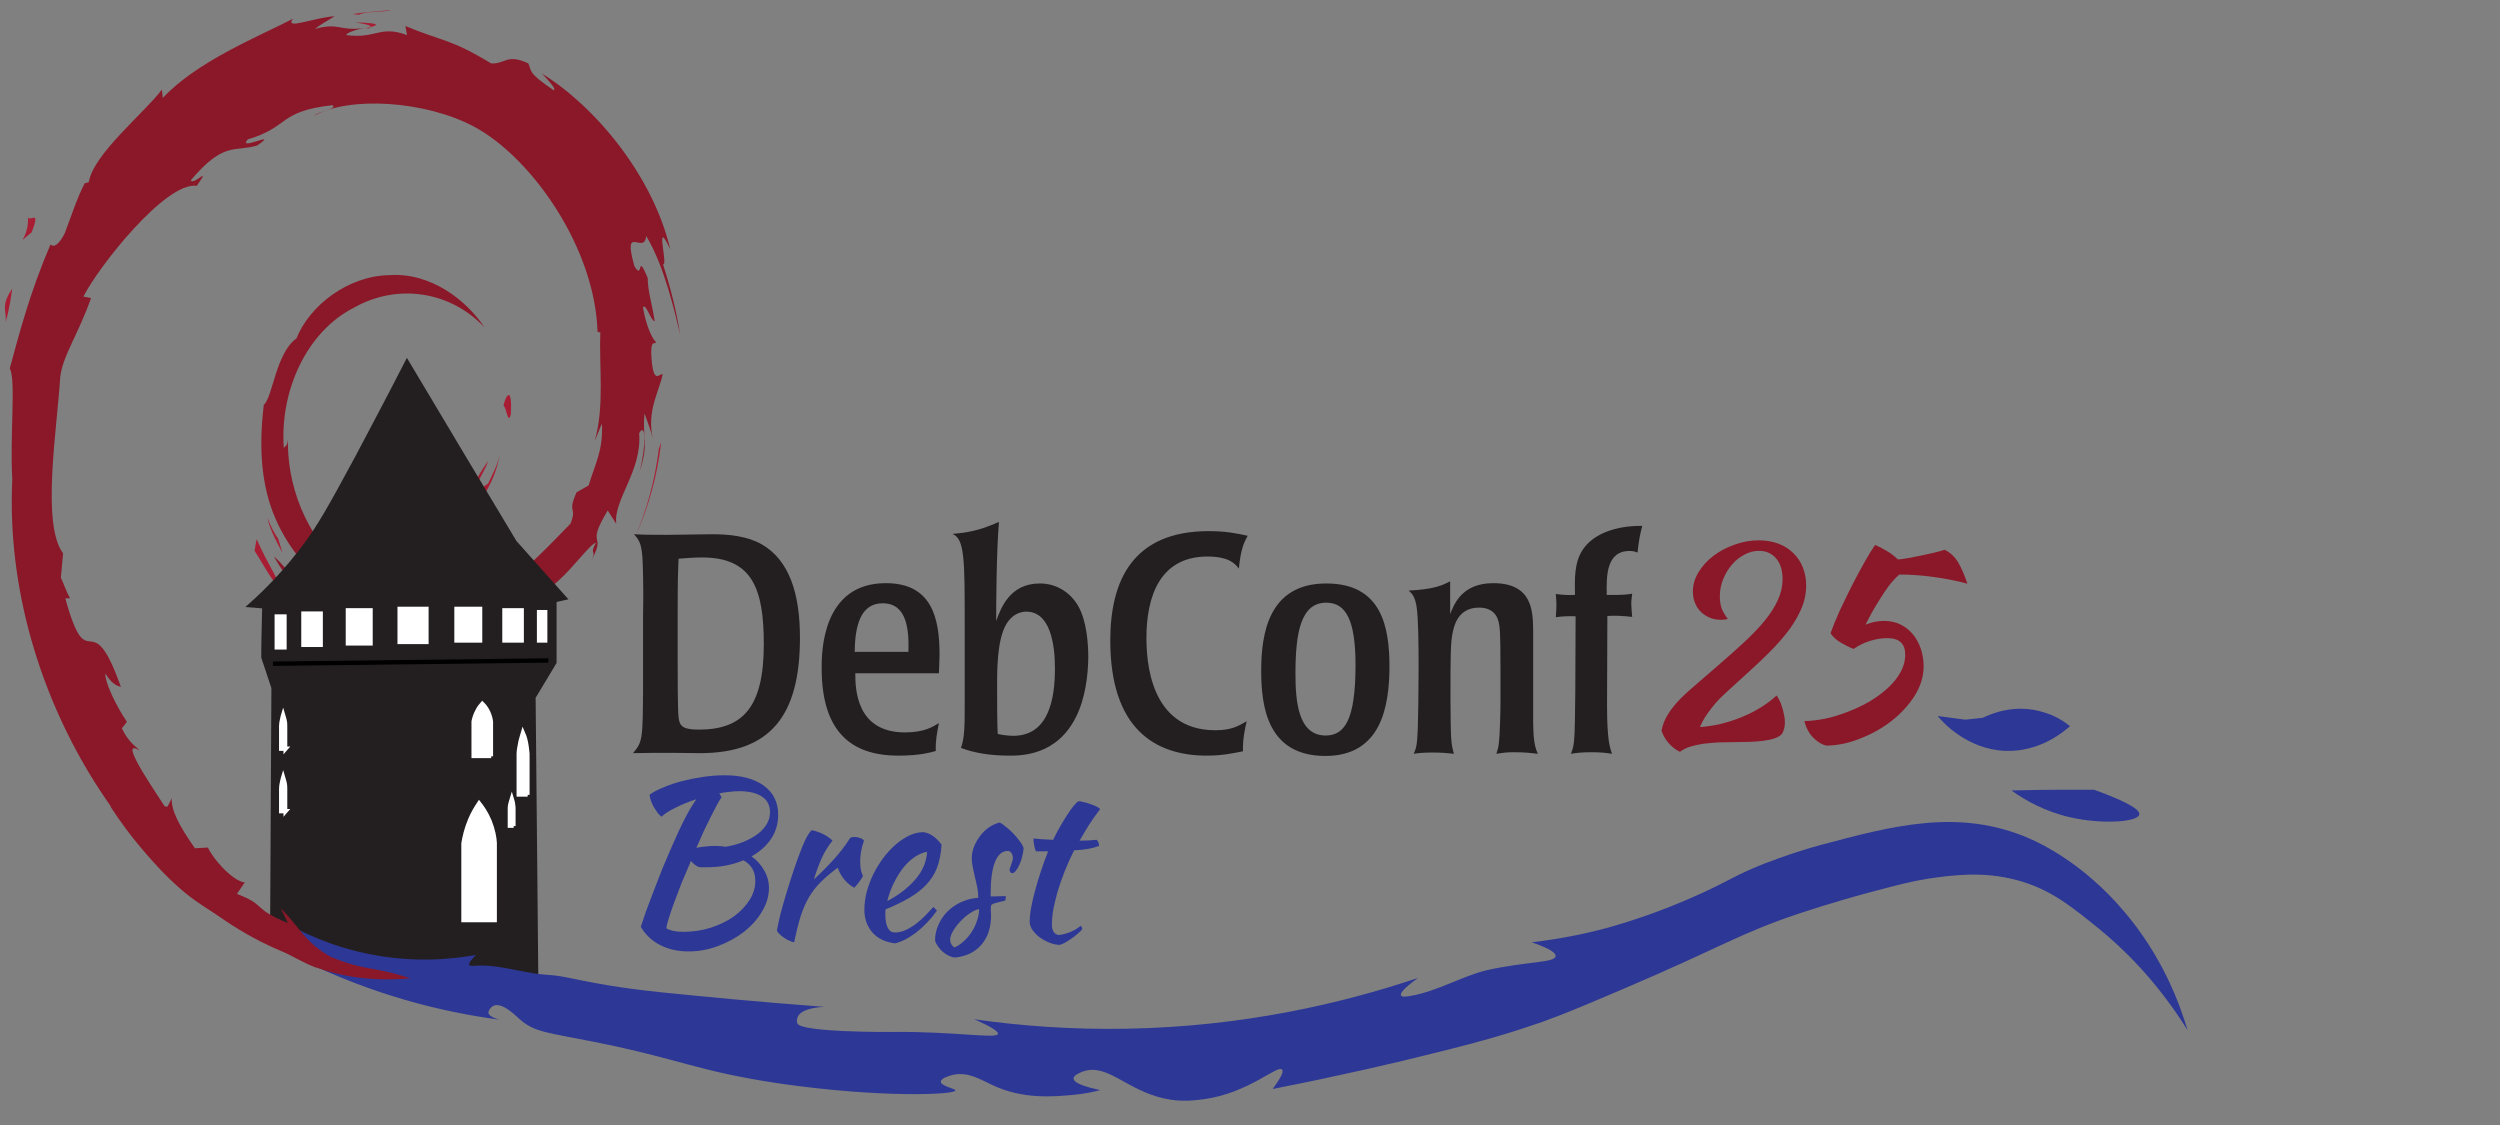 <?xml version="1.0" encoding="UTF-8" standalone="no"?>
<!-- Created with Inkscape (http://www.inkscape.org/) -->

<svg
   width="400"
   height="180"
   viewBox="0 0 105.834 47.625"
   version="1.1"
   id="svg1"
   xml:space="preserve"
   inkscape:version="1.4 (e7c3feb1, 2024-10-09)"
   sodipodi:docname="logo.7986b4c57d86.svg"
   xmlns:inkscape="http://www.inkscape.org/namespaces/inkscape"
   xmlns:sodipodi="http://sodipodi.sourceforge.net/DTD/sodipodi-0.dtd"
   xmlns="http://www.w3.org/2000/svg"
   xmlns:svg="http://www.w3.org/2000/svg"><rect x="0" y="0" width="105.834" height="47.625" fill="#808080" stroke="none"/><sodipodi:namedview
     id="namedview1"
     pagecolor="#ffffff"
     bordercolor="#000000"
     borderopacity="0.25"
     inkscape:showpageshadow="2"
     inkscape:pageopacity="0.0"
     inkscape:pagecheckerboard="0"
     inkscape:deskcolor="#d1d1d1"
     inkscape:document-units="mm"
     showguides="true"
     inkscape:zoom="5.9123032"
     inkscape:cx="99.369058"
     inkscape:cy="85.584244"
     inkscape:window-width="3440"
     inkscape:window-height="1387"
     inkscape:window-x="1728"
     inkscape:window-y="25"
     inkscape:window-maximized="1"
     inkscape:current-layer="layer1"
     showgrid="false"><sodipodi:guide
       position="48.029,-31.663"
       orientation="1,0"
       id="guide1"
       inkscape:locked="false" /><sodipodi:guide
       position="37.825,-25.65"
       orientation="0,-1"
       id="guide2"
       inkscape:locked="false" /><sodipodi:guide
       position="89.307,-1.044"
       orientation="1,0"
       id="guide7"
       inkscape:locked="false" /><sodipodi:guide
       position="137.675,-9.798"
       orientation="0,-1"
       id="guide8"
       inkscape:locked="false" /><sodipodi:guide
       position="137.767,-28.474"
       orientation="0,-1"
       id="guide9"
       inkscape:locked="false" /></sodipodi:namedview><defs
     id="defs1"><rect
       x="258.937"
       y="609.811"
       width="124.648"
       height="105.021"
       id="rect1" /><style
       id="style1">.cls-1{fill:none;}.cls-1,.cls-2{stroke:#000;}.cls-1,.cls-2,.cls-3{stroke-miterlimit:10;}.cls-2{fill:#231f20;}.cls-3{fill:#fff;stroke:#fff;}</style><rect
       x="258.937"
       y="609.811"
       width="124.648"
       height="105.021"
       id="rect1-1" /><rect
       x="258.937"
       y="609.811"
       width="124.648"
       height="105.021"
       id="rect1-4" /><rect
       x="258.937"
       y="609.811"
       width="124.648"
       height="105.021"
       id="rect1-4-8" /><style
       id="style1-6">.cls-1{fill:none;}.cls-1,.cls-2{stroke:#000;}.cls-1,.cls-2,.cls-3{stroke-miterlimit:10;}.cls-2{fill:#231f20;}.cls-3{fill:#fff;stroke:#fff;}</style><style
       id="style1-0">.cls-1{fill:#2d3795;}.cls-2{fill:#a81d33;}</style><style
       id="style1-9">.cls-1{fill:none;}.cls-1,.cls-2{stroke:#000;}.cls-1,.cls-2,.cls-3{stroke-miterlimit:10;}.cls-2{fill:#231f20;}.cls-3{fill:#fff;stroke:#fff;}.cls-4{fill:#2d3795;}.cls-5{fill:#a81d33;}</style><style
       id="style1-06">.cls-1{fill:none;stroke:#000;}.cls-1,.cls-2,.cls-3{stroke-miterlimit:10;}.cls-2{fill:#fff;stroke:#fff;}.cls-4{fill:#2d3795;}.cls-3{fill:#231f20;stroke:#231f20;}.cls-5{fill:#a81d33;}</style><rect
       x="258.937"
       y="609.811"
       width="124.648"
       height="105.021"
       id="rect1-8" /><rect
       x="258.937"
       y="609.811"
       width="124.648"
       height="105.021"
       id="rect1-4-9" /><rect
       x="258.937"
       y="609.811"
       width="124.648"
       height="105.021"
       id="rect1-4-8-3" /><rect
       x="258.937"
       y="609.811"
       width="124.648"
       height="105.021"
       id="rect1-1-4" /><style
       id="style1-1">.cls-1{fill:none;stroke:#000;}.cls-1,.cls-2,.cls-3{stroke-miterlimit:10;}.cls-2{fill:#fff;stroke:#fff;}.cls-4{fill:#2d3795;}.cls-3{fill:#231f20;stroke:#231f20;}.cls-5{fill:#a81d33;}</style><style
       id="style1-01">.cls-1{fill:none;stroke:#000;}.cls-1,.cls-2,.cls-3{stroke-miterlimit:10;}.cls-2{fill:#fff;stroke:#fff;}.cls-4{fill:#2d3795;}.cls-3{fill:#231f20;stroke:#231f20;}.cls-5{fill:#a81d33;}</style><style
       id="style1-3">.cls-1{fill:none;stroke:#000;}.cls-1,.cls-2,.cls-3{stroke-miterlimit:10;}.cls-2{fill:#fff;stroke:#fff;}.cls-4{fill:#2d3795;}.cls-3{fill:#231f20;stroke:#231f20;}.cls-5{fill:#a81d33;}</style><style
       id="style1-37">.cls-1{fill:none;stroke:#000;}.cls-1,.cls-2,.cls-3{stroke-miterlimit:10;}.cls-2{fill:#fff;stroke:#fff;}.cls-4{fill:#2d3795;}.cls-3{fill:#231f20;stroke:#231f20;}.cls-5{fill:#a81d33;}</style><style
       id="style1-07">.cls-1{fill:none;stroke:#000;}.cls-1,.cls-2,.cls-3{stroke-miterlimit:10;}.cls-2{fill:#fff;stroke:#fff;}.cls-4{fill:#2d3795;}.cls-3{fill:#231f20;stroke:#231f20;}.cls-5{fill:#a81d33;}</style><style
       id="style1-19">.cls-1{fill:none;stroke:#000;}.cls-1,.cls-2,.cls-3{stroke-miterlimit:10;}.cls-2{fill:#fff;stroke:#fff;}.cls-4{fill:#2d3795;}.cls-3{fill:#231f20;stroke:#231f20;}.cls-5{fill:#a81d33;}</style><style
       id="style1-94">
      .cls-1 {
        fill: #fff;
        stroke: #fff;
      }

      .cls-1, .cls-2, .cls-3 {
        stroke-miterlimit: 12;
        stroke-width: 1.2px;
      }

      .cls-4 {
        fill: #2d3795;
      }

      .cls-2 {
        fill: #231f20;
        stroke: #231f20;
      }

      .cls-5 {
        fill: #a81d33;
      }

      .cls-3 {
        fill: none;
        stroke: #000;
      }
    </style></defs><g
     inkscape:label="Layer 1"
     inkscape:groupmode="layer"
     id="layer1"
     transform="translate(-11.189,-36.895)"><rect
       style="display:none;fill:#eb6864;fill-opacity:1;stroke:#1e2668;stroke-width:0.265"
       id="rect2"
       width="266.753"
       height="185.853"
       x="1.093"
       y="0.729" /><g
       id="g1001"
       transform="matrix(0.383,0,0,0.438,7.111,21.16)"><path
         style="font-size:24px;font-family:'Kaushan Script';-inkscape-font-specification:'Kaushan Script';white-space:pre;fill:#2d3795"
         d="m 277.897,618.424 q 0,1.488 -0.816,2.664 -0.816,1.152 -2.232,1.92 0.912,0.624 1.44,1.536 0.552,0.888 0.552,1.968 0,1.296 -0.792,2.568 -0.768,1.248 -2.064,2.232 -1.296,0.96 -2.952,1.56 -1.656,0.6 -3.384,0.6 -1.872,0 -3.288,-0.72 -1.392,-0.696 -2.184,-1.992 0.24,-0.72 0.624,-1.776 0.408,-1.08 0.888,-2.256 0.48,-1.2 0.96,-2.376 0.504,-1.176 0.936,-2.112 0.912,-2.04 1.632,-3.384 0.72,-1.344 1.32,-2.136 -1.32,0.408 -2.4,0.936 -1.08,0.504 -1.584,0.984 -0.216,-0.144 -0.456,-0.432 -0.216,-0.288 -0.432,-0.624 -0.192,-0.36 -0.336,-0.72 -0.12,-0.36 -0.144,-0.648 0.624,-0.432 1.608,-0.816 1.008,-0.408 2.184,-0.696 1.176,-0.288 2.4,-0.456 1.248,-0.168 2.376,-0.168 2.88,0 4.512,1.152 1.632,1.152 1.632,3.192 z m -9.144,5.736 q -0.456,-0.216 -0.84,-0.648 -0.552,1.224 -1.056,2.4 -0.48,1.176 -0.864,2.184 -0.384,1.008 -0.624,1.752 -0.24,0.744 -0.264,1.08 0.336,0.192 0.792,0.288 0.48,0.096 1.176,0.096 1.632,0 3.12,-0.456 1.488,-0.456 2.616,-1.224 1.128,-0.792 1.8,-1.8 0.672,-1.008 0.672,-2.112 0,-1.584 -1.368,-2.28 -1.872,0.768 -4.224,0.768 -0.336,0 -0.528,0 -0.168,0 -0.408,-0.048 z m 4.656,-8.328 q -0.504,0 -1.08,0.072 -0.552,0.048 -1.176,0.168 0.096,0.096 0.144,0.216 0.072,0.096 0.12,0.216 -0.216,0.288 -0.528,0.84 -0.312,0.552 -0.696,1.296 -0.384,0.72 -0.816,1.608 -0.408,0.888 -0.84,1.824 0.408,-0.096 0.984,-0.144 0.6,-0.072 1.176,-0.072 0.312,0 0.6,0.024 0.312,0.024 0.6,0.072 1.152,-0.192 2.064,-0.552 0.936,-0.384 1.608,-0.864 0.672,-0.504 1.032,-1.104 0.36,-0.6 0.36,-1.272 0,-1.152 -0.912,-1.728 -0.912,-0.6 -2.64,-0.6 z m 4.344,15.336 q 0.12,-0.696 0.408,-1.824 0.312,-1.152 0.72,-2.424 0.408,-1.296 0.864,-2.592 0.456,-1.296 0.888,-2.328 0.312,-0.744 0.552,-1.152 0.24,-0.432 0.528,-0.72 0.336,0.048 0.696,0.168 0.36,0.12 0.696,0.288 0.336,0.168 0.6,0.36 0.264,0.168 0.408,0.336 -0.648,0.768 -1.152,1.752 -0.48,0.984 -0.984,2.52 1.296,-1.152 2.28,-2.208 1.008,-1.056 1.872,-2.352 0.144,-0.12 0.504,-0.12 0.336,0 0.648,0.12 0.312,0.096 0.432,0.288 -0.432,1.152 -0.432,2.28 0,1.056 0.312,1.584 -0.024,0.144 -0.336,0.552 -0.288,0.408 -0.648,0.768 -0.648,-0.336 -1.152,-0.912 -0.504,-0.6 -0.744,-1.296 -1.128,0.792 -1.92,1.56 -0.792,0.744 -1.368,1.68 -0.552,0.912 -0.96,2.112 -0.384,1.2 -0.744,2.856 -0.216,-0.024 -0.528,-0.168 -0.288,-0.12 -0.6,-0.312 -0.288,-0.192 -0.528,-0.408 -0.24,-0.216 -0.312,-0.408 z m 18.84,-9.456 q -0.096,1.488 -0.528,2.568 -0.432,1.056 -1.248,1.872 -0.792,0.792 -1.944,1.44 -1.152,0.648 -2.688,1.248 0,0.144 -0.024,0.312 0,0.144 0,0.312 0,0.312 0.048,0.648 0.048,0.336 0.168,0.624 0.12,0.288 0.336,0.48 0.216,0.168 0.552,0.168 0.648,0 1.272,-0.288 0.624,-0.288 1.176,-0.696 0.576,-0.432 1.056,-0.912 0.504,-0.504 0.888,-0.912 0.24,0.216 0.408,0.408 -1.08,1.44 -2.376,2.4 -1.272,0.936 -2.424,1.2 -1.656,-0.192 -2.592,-1.2 -0.912,-1.032 -0.912,-2.472 0,-0.984 0.264,-1.992 0.288,-1.032 0.768,-1.968 0.504,-0.96 1.152,-1.8 0.672,-0.84 1.416,-1.464 0.768,-0.624 1.56,-0.984 0.816,-0.36 1.608,-0.36 1.104,0.144 2.064,1.368 z m -1.656,0.792 q -0.648,0.096 -1.344,0.528 -0.696,0.432 -1.32,1.152 -0.6,0.72 -1.104,1.68 -0.504,0.96 -0.792,2.064 1.92,-0.96 3.192,-2.352 1.272,-1.416 1.368,-3.072 z m 11.04,-0.408 q -0.024,0.456 -0.168,0.96 -0.12,0.48 -0.312,0.888 -0.192,0.384 -0.408,0.648 -0.216,0.264 -0.408,0.264 -0.264,-0.024 -0.312,-0.36 0,-0.072 0.048,-0.216 0.072,-0.168 0.144,-0.36 0.072,-0.192 0.12,-0.384 0.072,-0.192 0.072,-0.336 0,-0.336 -0.168,-0.552 -0.144,-0.24 -0.408,-0.24 -0.96,0 -1.464,1.2 -0.504,1.2 -0.504,3.528 0,0.24 0.024,0.288 0.504,-0.024 0.888,-0.024 0.408,-0.024 0.792,-0.024 0.024,0.048 0.024,0.192 0,0.216 -0.096,0.312 -0.552,0.12 -0.888,0.216 -0.312,0.072 -0.48,0.144 -0.168,0.072 -0.216,0.168 -0.024,0.072 -0.024,0.216 0,0.192 0,0.384 0.024,0.192 0.024,0.48 0,2.016 -1.104,3.24 -1.08,1.224 -3.024,1.416 -0.336,-0.024 -0.696,-0.192 -0.36,-0.168 -0.696,-0.432 -0.312,-0.264 -0.552,-0.6 -0.24,-0.312 -0.336,-0.648 0,-0.912 0.384,-1.728 0.384,-0.84 1.032,-1.464 0.672,-0.648 1.56,-1.032 0.912,-0.408 1.968,-0.48 0,-0.6 -0.12,-1.176 -0.12,-0.576 -0.264,-1.104 -0.12,-0.552 -0.24,-1.056 -0.12,-0.528 -0.12,-1.032 0,-0.648 0.264,-1.272 0.264,-0.648 0.696,-1.176 0.432,-0.552 1.008,-0.936 0.576,-0.384 1.2,-0.528 0.264,0.072 0.696,0.432 0.456,0.336 0.888,0.768 0.432,0.432 0.768,0.888 0.336,0.432 0.408,0.72 z m -7.92,10.944 q 0.576,-0.24 1.08,-0.696 0.528,-0.456 0.912,-1.032 0.384,-0.576 0.6,-1.224 0.24,-0.648 0.24,-1.272 -0.48,0.072 -1.056,0.456 -0.576,0.36 -1.08,0.888 -0.504,0.504 -0.84,1.056 -0.336,0.552 -0.336,0.96 0,0.528 0.48,0.864 z m 9.36,-10.584 q -0.12,-0.144 -0.216,-0.6 -0.096,-0.48 -0.096,-0.816 0.624,0.048 1.2,0.096 0.576,0.024 1.056,0.048 0.36,-0.72 0.768,-1.416 0.432,-0.72 0.816,-1.296 0.408,-0.6 0.744,-1.008 0.36,-0.408 0.552,-0.528 0.24,0 0.6,0.096 0.384,0.072 0.768,0.216 0.384,0.12 0.696,0.264 0.312,0.144 0.432,0.288 -0.72,0.912 -1.248,1.704 -0.504,0.768 -1.104,1.776 0.48,0 0.96,-0.024 0.504,-0.024 1.008,-0.072 0.12,0.12 0.192,0.312 0.072,0.168 0.072,0.36 -1.176,0.432 -2.856,0.48 -0.6,1.152 -1.08,2.304 -0.456,1.128 -0.792,2.184 -0.312,1.056 -0.504,1.992 -0.168,0.936 -0.168,1.68 0,1.056 0.792,1.176 0.72,-0.096 1.368,-0.36 0.648,-0.264 1.152,-0.672 0.144,0.216 0.168,0.36 -0.144,0.216 -0.504,0.504 -0.336,0.288 -0.744,0.552 -0.408,0.288 -0.792,0.48 -0.384,0.192 -0.576,0.216 -0.6,-0.024 -1.2,-0.264 -0.6,-0.24 -1.104,-0.6 -0.48,-0.36 -0.792,-0.792 -0.312,-0.456 -0.312,-0.888 0,-0.576 0.144,-1.44 0.168,-0.888 0.456,-1.92 0.288,-1.032 0.672,-2.16 0.384,-1.128 0.84,-2.232 z"
         id="text1-2-0"
         transform="matrix(0.966,0,0,0.878,-171.788,-428.306)"
         aria-label="Brest" /><path
         style="font-weight:500;font-stretch:condensed;font-size:24px;font-family:'Poppl-Laudatio Condensed';-inkscape-font-specification:'Poppl-Laudatio Condensed,  Medium Condensed';white-space:pre;fill:#231f20"
         d="m 260.594,626.488 c -0.024,4.056 -0.024,4.272 -0.768,5.16 0.744,-0.024 1.992,-0.024 3,-0.024 0.768,0 1.488,0.024 2.112,0.024 5.376,0 7.632,-2.904 7.632,-8.952 0,-3.408 -0.816,-6 -2.904,-7.224 -1.104,-0.648 -2.52,-0.792 -3.792,-0.792 -0.576,0 -1.128,0.024 -1.704,0.024 -0.576,0 -1.152,0.024 -1.728,0.024 -0.768,0 -1.8,0 -2.544,-0.048 0.408,0.456 0.624,0.744 0.672,2.304 0.048,1.608 0.048,2.616 0.024,3.984 z m 2.64,-5.256 c 0,-3.168 0.024,-3.48 0.072,-4.656 0.552,-0.048 1.2,-0.096 1.8,-0.096 3.84,0 4.704,2.448 4.704,6.72 0,4.944 -1.632,6.624 -4.968,6.624 -1.2,0 -1.464,-0.264 -1.536,-0.936 -0.072,-0.48 -0.072,-3.336 -0.072,-4.344 z m 19.992,2.808 c 0,-2.808 -0.552,-5.568 -4.104,-5.568 -4.896,0 -4.896,5.424 -4.896,6.576 0,4.872 2.184,6.792 5.856,6.792 1.632,0 2.424,-0.24 2.856,-0.36 -0.024,-0.864 0.096,-1.416 0.24,-2.16 -0.504,0.312 -1.152,0.72 -2.592,0.72 -3.744,0 -3.792,-3.408 -3.792,-4.584 h 6.384 z m -6.48,-0.24 c 0.024,-1.992 0.432,-3.768 2.136,-3.768 1.872,0 2.016,2.064 1.968,3.768 z m 8.4,3.888 c 0,1.776 0,2.784 -0.288,3.552 0.984,0.384 2.208,0.6 3.672,0.6 0.936,0 3.648,0 5.112,-3 0.696,-1.392 0.936,-3.264 0.936,-4.68 0,-0.864 -0.096,-2.76 -0.792,-3.96 -0.672,-1.128 -1.752,-1.704 -2.904,-1.704 -2.304,0 -2.976,1.92 -3.336,2.904 0,-1.224 0.024,-5.496 0.216,-7.68 -1.56,0.72 -2.52,0.84 -3.552,0.936 0.936,0.384 0.936,1.968 0.936,7.128 z m 6.888,-2.616 c 0,2.232 -0.408,5.232 -3.192,5.232 -0.384,0 -0.864,-0.072 -1.176,-0.144 -0.048,-0.864 -0.048,-2.352 -0.048,-4.08 0,-2.064 0.216,-3.144 0.384,-3.672 0.504,-1.704 1.632,-1.728 1.848,-1.728 1.824,0 2.184,2.52 2.184,4.392 z m 4.224,-2.16 c 0,6.864 3.432,8.928 7.368,8.928 1.152,0 1.92,-0.168 2.76,-0.336 -0.024,-0.936 0.144,-1.752 0.288,-2.328 -0.672,0.384 -1.176,0.696 -2.4,0.696 -5.04,0 -5.256,-5.472 -5.256,-7.176 0,-3.072 0.96,-6.288 4.656,-6.288 1.728,0 2.16,0.624 2.4,0.936 0.144,-1.512 0.384,-2.016 0.672,-2.544 -0.864,-0.192 -1.656,-0.36 -2.976,-0.36 -5.832,0 -7.512,3.888 -7.512,8.472 z m 21.312,2.088 c 0,-3.12 -0.576,-6.504 -4.824,-6.504 -4.416,0 -4.968,3.912 -4.968,6.768 0,2.736 0.456,6.6 4.896,6.6 4.272,0 4.872,-3.84 4.896,-6.864 z m -2.592,-0.024 c -0.024,3.96 -0.768,5.304 -2.28,5.304 -2.136,0 -2.304,-2.736 -2.304,-4.824 0,-3.216 0.432,-5.472 2.352,-5.472 1.488,0 2.256,1.32 2.232,4.992 z m 13.56,-2.88 c -0.024,-1.44 -0.048,-3.624 -3.048,-3.624 -2.4,0 -3,1.656 -3.288,2.4 v -2.544 c -0.6,0.312 -1.224,0.624 -3.168,0.72 0.264,0.24 0.504,0.456 0.624,1.392 0.216,1.536 0.12,8.016 0.072,9.336 -0.048,1.344 -0.144,1.536 -0.312,1.92 0.48,-0.072 0.864,-0.096 1.44,-0.096 0.72,0 1.224,0.048 1.632,0.096 -0.24,-0.84 -0.24,-1.128 -0.264,-4.2 0,-3.552 0,-4.464 0.192,-5.304 0.168,-0.816 0.624,-1.824 1.992,-1.824 1.392,0 1.512,1.104 1.56,1.512 0.072,0.576 0.072,2.208 0.072,3.336 v 2.592 c 0,0.648 -0.048,2.496 -0.12,3.048 -0.048,0.408 -0.096,0.528 -0.192,0.84 0.456,-0.072 0.768,-0.12 1.344,-0.12 0.984,0 1.296,0.072 1.824,0.12 -0.336,-0.696 -0.336,-1.56 -0.36,-2.376 z m 5.664,-1.08 c 0.6,-0.048 1.32,0 1.896,0.072 -0.024,-0.24 -0.048,-0.48 -0.072,-1.008 0,-0.288 0.048,-0.552 0.072,-0.792 -0.6,0.12 -1.368,0.096 -1.944,0.096 -0.024,-1.464 -0.048,-3.408 1.752,-3.408 0.288,0 0.456,0.072 0.6,0.12 0.096,-0.912 0.168,-1.32 0.36,-2.064 -1.992,-0.024 -3.744,0.6 -4.56,1.872 -0.624,0.984 -0.6,2.184 -0.576,3.48 -0.456,0.024 -0.984,0 -1.464,-0.072 0.024,0.312 0.048,0.504 0.048,0.84 0,0.36 -0.024,0.624 -0.048,0.96 0.456,-0.072 1.008,-0.096 1.512,-0.072 l -0.024,5.928 c -0.024,1.752 -0.024,3.024 -0.096,3.744 -0.048,0.48 -0.12,0.672 -0.24,0.984 0.48,-0.072 0.84,-0.12 1.56,-0.12 0.72,0 1.104,0.048 1.584,0.12 -0.168,-0.456 -0.384,-1.056 -0.384,-3.768 z"
         id="text1-7-6"
         transform="matrix(1.448,0,0,1.247,-295.613,-678.947)"
         aria-label="DebConf" /><path
         style="font-size:24px;font-family:'Kaushan Script';-inkscape-font-specification:'Kaushan Script';white-space:pre;fill:#8a1829;fill-opacity:1"
         d="m 274.418,618.256 q 0,1.152 -0.528,2.232 -0.504,1.08 -1.416,2.16 -0.912,1.08 -2.184,2.232 -1.248,1.128 -2.712,2.4 -0.672,0.576 -1.152,1.032 -0.456,0.456 -0.792,0.888 -0.336,0.408 -0.6,0.816 -0.24,0.384 -0.456,0.84 1.92,-0.12 3.816,-0.864 1.92,-0.744 3.288,-1.944 0.096,0.12 0.24,0.384 0.144,0.24 0.24,0.576 0.12,0.312 0.192,0.696 0.096,0.36 0.096,0.72 0,0.6 -0.264,1.032 -0.24,0.264 -0.696,0.408 -0.432,0.144 -1.032,0.216 -0.6,0.072 -1.296,0.096 -0.696,0.024 -1.44,0.024 -0.72,0 -1.44,0.024 -0.72,0.048 -1.392,0.12 -0.648,0.096 -1.224,0.264 -0.552,0.168 -0.936,0.456 -0.576,-0.264 -1.056,-0.792 -0.456,-0.504 -0.648,-1.104 0.144,-0.696 0.504,-1.296 0.36,-0.6 0.96,-1.248 0.624,-0.648 1.536,-1.392 0.912,-0.768 2.16,-1.8 1.392,-1.152 2.52,-2.16 1.128,-1.008 1.896,-1.92 0.792,-0.936 1.2,-1.824 0.432,-0.912 0.432,-1.848 0,-1.176 -0.6,-1.848 -0.6,-0.672 -1.584,-0.672 -0.696,0 -1.344,0.336 -0.648,0.312 -1.152,0.888 -0.504,0.552 -0.816,1.296 -0.312,0.72 -0.312,1.536 0,0.6 0.168,1.08 0.192,0.456 0.576,0.936 -0.336,0.072 -0.624,0.072 -0.576,0 -1.056,-0.192 -0.48,-0.192 -0.84,-0.528 -0.336,-0.336 -0.528,-0.792 -0.192,-0.456 -0.192,-1.008 0,-0.912 0.528,-1.728 0.528,-0.84 1.392,-1.464 0.864,-0.624 1.944,-0.984 1.104,-0.384 2.232,-0.384 0.984,0 1.8,0.288 0.816,0.288 1.392,0.84 0.576,0.528 0.888,1.272 0.312,0.744 0.312,1.632 z m 2.256,4.248 q 0.312,-0.864 0.84,-1.992 0.552,-1.128 1.128,-2.232 0.6,-1.128 1.176,-2.112 0.576,-0.984 0.984,-1.536 0.48,0.192 1.056,0.528 0.576,0.312 1.056,0.768 0.336,-0.024 0.936,-0.12 0.624,-0.12 1.272,-0.24 0.648,-0.144 1.224,-0.264 0.6,-0.144 0.888,-0.24 0.816,0.384 1.272,1.152 0.456,0.768 0.84,1.872 -1.464,-0.384 -3.12,-0.6 -1.632,-0.216 -3.192,-0.216 -0.504,0.432 -0.984,1.032 -0.456,0.6 -0.864,1.248 -0.408,0.624 -0.744,1.2 -0.312,0.576 -0.528,0.984 0.84,-0.336 1.728,-0.336 0.816,0 1.488,0.312 0.672,0.312 1.152,0.864 0.48,0.552 0.744,1.296 0.264,0.72 0.264,1.584 0,1.32 -0.816,2.592 -0.816,1.248 -2.112,2.232 -1.296,0.984 -2.904,1.584 -1.584,0.624 -3.168,0.648 -0.576,-0.12 -1.176,-0.672 -0.6,-0.552 -0.864,-1.512 0.888,-0.024 1.92,-0.216 1.032,-0.216 2.064,-0.6 1.056,-0.384 2.016,-0.912 0.96,-0.552 1.704,-1.2 0.744,-0.648 1.176,-1.392 0.456,-0.768 0.456,-1.608 0,-1.464 -1.656,-1.464 -0.768,0 -1.584,0.24 -0.816,0.24 -1.536,0.72 -0.528,-0.192 -1.176,-0.552 -0.624,-0.36 -0.96,-0.84 z"
         id="text1-2-6-6"
         transform="matrix(1.194,0,0,1.085,-117.369,-578.284)"
         aria-label="25" /><g
         id="svg1-8"
         transform="matrix(0.351,0,0,0.351,-1.122,2.005)"><sodipodi:namedview
           id="namedview1-8"
           bordercolor="#000000"
           borderopacity="0.25"
           inkscape:current-layer="layer1"
           inkscape:cx="504.10087"
           inkscape:cy="368.43438"
           inkscape:deskcolor="#d1d1d1"
           inkscape:document-units="mm"
           inkscape:pagecheckerboard="0"
           inkscape:pageopacity="0.0"
           inkscape:showpageshadow="2"
           inkscape:window-height="1017"
           inkscape:window-maximized="1"
           inkscape:window-width="1920"
           inkscape:window-x="1912"
           inkscape:window-y="-8"
           inkscape:zoom="0.72604517"
           pagecolor="#ffffff"
           showguides="true"><sodipodi:guide
             id="guide1-2"
             inkscape:locked="false"
             orientation="1,0"
             position="59.218,91.78" /><sodipodi:guide
             id="guide2-4"
             inkscape:locked="false"
             orientation="0,-1"
             position="49.014,97.793" /><sodipodi:guide
             id="guide7-5"
             inkscape:locked="false"
             orientation="1,0"
             position="100.496,122.398" /><sodipodi:guide
             id="guide8-5"
             inkscape:locked="false"
             orientation="0,-1"
             position="148.864,113.645" /><sodipodi:guide
             id="guide9-1"
             inkscape:locked="false"
             orientation="0,-1"
             position="148.956,94.968" /></sodipodi:namedview><g
           id="layer1-7"
           inkscape:groupmode="layer"
           inkscape:label="Layer 1"><g
             id="g12"><path
               id="path1-8"
               class="cls-5"
               d="m 162.1,239.2 c -4.4,0 0.8,2.3 6.6,3.1 1.6,-1.2 3,-2.5 4.3,-3.7 -3.6,0.9 -7.2,0.9 -10.9,0.6" /><path
               id="path2-9"
               class="cls-5"
               d="m 185.7,233.3 c 2.6,-3.6 4.5,-7.5 5.2,-11.6 -0.6,2.9 -2.2,5.4 -3.7,8.1 -8.2,5.2 -0.8,-3.1 0,-6.2 -8.8,11.1 -1.2,6.6 -1.5,9.7" /><path
               id="path3-7"
               class="cls-5"
               d="m 194.4,210.7 c 0.5,-7.9 -1.6,-5.4 -2.3,-2.4 0.8,0.4 1.5,5.6 2.3,2.4" /><path
               id="path4-2"
               class="cls-5"
               d="m 145.5,102.8 c 2.3,0.4 5.1,0.7 4.7,1.3 2.6,-0.6 3.1,-1.1 -4.7,-1.3" /><path
               id="path5-2"
               class="cls-5"
               d="m 150.2,104.1 -1.7,0.3 h 1.5 c 0,-0.1 0.1,-0.3 0.1,-0.3" /><path
               id="path6-8"
               class="cls-5"
               d="m 223.1,213.7 c 0.3,7.1 -2.1,10.5 -4.2,16.6 l -3.8,1.9 c -3.1,6 0.3,3.8 -1.9,8.6 -4.8,4.3 -14.7,13.5 -17.8,14.3 -2.3,0 1.6,-2.7 2.1,-3.8 -6.5,4.5 -5.2,6.7 -15.1,9.4 l -0.3,-0.6 c -24.4,11.5 -58.4,-11.3 -57.9,-42.4 -0.3,2 -0.7,1.5 -1.3,2.3 -1.3,-16 7.4,-32.1 22,-38.6 14.3,-7.1 31,-4.2 41.2,5.4 -5.6,-7.4 -16.8,-15.2 -30,-14.4 -13,0.2 -25.1,8.4 -29.2,17.4 -6.6,4.2 -7.4,16.1 -10.3,18.3 -3.9,28.6 7.3,41 26.3,55.6 3,2 0.8,2.3 1.2,3.9 -6.3,-3 -12.1,-7.4 -16.8,-12.9 2.5,3.7 5.2,7.3 8.8,10.1 -3,-1 -6.4,-4.6 -9.5,-8 -0.4,-0.4 -1.5,-2 -3.4,-3.9 -1.3,-1.3 -2.5,-2.4 -3.4,-3 2.7,4.3 11.2,15.3 26.7,22.1 11.2,4.9 23.1,6.6 31.3,3.2 -7.6,0.3 -17.2,0.2 -25.8,-3 -3.6,-1.8 -8.5,-5.7 -7.6,-6.4 22.4,8.4 45.5,6.3 64.9,-9.2 4.9,-3.8 10.3,-10.4 11.9,-10.5 -2.3,3.5 0.4,1.7 -1.4,4.8 4.9,-7.9 -2.1,-3.2 5.1,-13.7 l 2.7,3.7 c -1,-6.6 8.2,-14.6 7.2,-25 2.1,-3.2 2.3,3.4 0.1,10.7 3.1,-8.1 0.8,-9.4 1.6,-16.1 0.9,2.3 2,4.6 2.6,7 -2,-7.8 2.1,-13.2 3.1,-17.8 -1,-0.4 -3.1,3.5 -3.6,-5.8 0,-4 1.1,-2.1 1.5,-3.1 -0.8,-0.5 -2.9,-3.5 -4.1,-9.5 0.9,-1.4 2.4,3.6 3.7,3.8 -0.8,-4.7 -2.2,-8.3 -2.2,-11.9 -3.6,-7.6 -1.3,1 -4.2,-3.3 -3.9,-12.1 3.2,-2.8 3.7,-8.3 5.9,8.5 9.2,21.7 10.7,27.1 -1.2,-6.6 -3.1,-13.1 -5.4,-19.3 1.8,0.8 -2.9,-13.7 2.3,-4.1 -5.5,-20.4 -23.7,-39.4 -40.4,-48.4 2,1.9 4.6,4.2 3.7,4.6 -8.3,-4.9 -6.9,-5.3 -8,-7.4 -6.8,-2.8 -7.2,0.2 -11.7,0 -12.8,-6.8 -15.2,-6 -27,-10.3 l 0.5,2.5 c -8.5,-2.8 -9.8,1.1 -19,0 -0.6,-0.4 2.9,-1.6 5.8,-2 -8.2,1.1 -7.8,-1.6 -15.8,0.3 2,-1.4 4.1,-2.3 6.2,-3.5 -6.7,0.4 -15.9,3.9 -13.1,0.7 -10.9,4.9 -30.2,11.7 -41,21.8 l -0.3,-2.3 c -5,6 -21.7,17.8 -23,25.5 l -1.3,0.3 c -2.6,4.4 -4.3,9.3 -6.3,13.8 -3.4,5.8 -5,2.2 -4.5,3.1 -6.6,13.5 -9.9,24.8 -12.8,34.1 2,3 0,18.3 0.8,30.5 -3.3,60.3 42.3,118.8 92.2,132.3 7.3,2.6 18.2,2.5 27.4,2.8 -10.9,-3.1 -12.3,-1.7 -22.9,-5.4 -7.7,-3.6 -9.4,-7.7 -14.8,-12.4 l 2.1,3.8 c -10.6,-3.8 -6.2,-4.7 -14.9,-7.4 l 2.3,-3 c -3.4,-0.3 -9.1,-5.8 -10.7,-8.9 h -3.8 c -4.5,-5.4 -7,-9.5 -6.8,-12.6 l -1.2,2.2 c -1.4,-2.4 -16.7,-21 -8.8,-16.7 -1.5,-1.4 -3.4,-2.2 -5.6,-6.1 l 1.6,-1.8 c -3.8,-4.9 -7,-11.2 -6.8,-13.3 2,2.8 3.4,3.3 4.9,3.7 -9.7,-24 -10.2,-1.3 -17.5,-24.4 h 1.5 c -1.2,-1.9 -1.9,-3.8 -2.9,-5.7 l 0.7,-6.7 c -6.9,-8 -1.9,-34.2 -0.9,-48.5 0.7,-5.8 5.8,-12 9.7,-21.8 l -2.4,-0.4 c 4.5,-7.9 25.8,-31.7 35.7,-30.5 4.8,-6 -0.9,0 -1.9,-1.5 10.5,-10.9 13.8,-7.7 20.9,-9.6 7.6,-4.5 -6.6,1.8 -2.9,-1.7 13.2,-3.4 9.4,-7.7 26.6,-9.4 1.8,1 -4.2,1.6 -5.7,2.9 11,-5.4 34.8,-4.2 50.3,3 18,8.4 38.1,33.2 38.9,56.5 l 0.9,0.2 c -0.5,9.3 1.4,20 -1.8,29.9 l 2.2,-4.7"
               style="fill:#8a1829;fill-opacity:1" /><path
               id="path7-2"
               class="cls-5"
               d="m 114.3,245.2 -0.6,3.1 c 2.9,3.9 5.2,8.2 8.9,11.2 -2.6,-5.2 -4.6,-7.3 -8.2,-14.3" /><path
               id="path8-8"
               class="cls-5"
               d="m 121.1,244.9 c -1.5,-1.7 -2.4,-3.7 -3.4,-5.7 1,3.6 2.9,6.6 4.8,9.7 l -1.4,-4" /><path
               id="path9-9"
               class="cls-5"
               d="m 241.6,218.7 -0.6,1.6 c -1.2,8.4 -3.7,16.7 -7.6,24.4 4.3,-8.1 7.1,-17 8.3,-26" /><path
               id="path10-0"
               class="cls-5"
               d="m 146.4,100.7 c 3,-1.1 7.3,-0.6 10.4,-1.3 -4.1,0.3 -8.2,0.6 -12.2,1.1 l 1.8,0.2" /><path
               id="path11-7"
               class="cls-5"
               d="m 42.3,156 c 0.7,6.3 -4.8,8.8 1.2,4.6 3.2,-7.2 -1.2,-2 -1.2,-4.6" /><path
               id="path12-8"
               class="cls-5"
               d="m 35.3,185.3 c 1.4,-4.2 1.6,-6.7 2.1,-9.2 -3.8,4.9 -1.7,5.9 -2.1,9.2" /><path
               id="path13-1"
               class="cls-2"
               d="m 116.7,263.6 c -1.4,-0.1 -2.9,-0.2 -4.3,-0.3 4.5,-3.5 10.9,-9 17.5,-16.8 4,-4.8 6.9,-9 16.3,-24.3 4.1,-6.8 9.4,-15.5 15.5,-25.9 11.3,16.6 22.6,33.1 34,49.7 5.2,5.1 10.4,10.2 15.6,15.3 -1,0.2 -2,0.4 -3.1,0.6 V 279 c -2.2,3.2 -4.4,6.4 -6.6,9.6 0.3,27.4 0.6,54.9 0.9,82.3 -1.9,-0.6 -4.3,-1.4 -7.2,-2.2 0,0 -4.5,-1.3 -9,-2.5 -9.1,-2.3 -23.9,-4.7 -26,-5 0,0 -0.1,0 -0.2,0 -8.4,-1.3 -18.6,-3.3 -31.2,-6.3 -3.2,-1.2 -6.5,-2.4 -9.7,-3.7 0.1,-21.7 0.3,-43.5 0.4,-65.2 -1.1,-2.8 -2.1,-5.6 -3.2,-8.4 0,-4.7 0.2,-9.5 0.3,-14.2 v 0 z" /><path
               id="path14-5"
               class="cls-3"
               d="m 119.5,279.4 c 28.9,-0.3 57.8,-0.6 86.7,-0.9" /><rect
               id="rect14-8"
               class="cls-1"
               x="143"
               y="264.7"
               width="7.3"
               height="9.1" /><rect
               id="rect15-6"
               class="cls-1"
               x="159.3"
               y="264.3"
               width="8.6"
               height="9.1" /><rect
               id="rect16-1"
               class="cls-1"
               x="177.2"
               y="264.3"
               width="7.6"
               height="8.7" /><rect
               id="rect17-2"
               class="cls-1"
               x="192.3"
               y="264.7"
               width="5.6"
               height="8.3" /><rect
               id="rect18-4"
               class="cls-1"
               x="203.2"
               y="265.2"
               width="2.1"
               height="7.8" /><rect
               id="rect19-2"
               class="cls-1"
               x="129"
               y="265.6"
               width="5.6"
               height="8.6" /><rect
               id="rect20-5"
               class="cls-1"
               x="120.6"
               y="266.4"
               width="2.6"
               height="8.5" /><path
               id="path20-8"
               class="cls-1"
               d="m 189.4,350 h -10 v -21.1 c 0.3,-1.7 0.9,-4 2.1,-6.5 0.9,-1.9 2,-3.4 2.9,-4.6 1,1.1 2.3,2.7 3.4,5 1.1,2.4 1.5,4.5 1.6,5.9 v 21.2 z" /><path
               id="path21-6"
               class="cls-1"
               d="m 199.7,315.4 h -2.9 v -11.2 c 0,-0.9 0.3,-2.1 0.6,-3.5 0.3,-1 0.6,-1.8 0.8,-2.4 0.3,0.6 0.7,1.4 1,2.7 0.3,1.3 0.4,2.4 0.5,3.2 v 11.3 z" /><path
               id="path22-2"
               class="cls-3"
               d="M 195.3,324 H 194 v -4.9 c 0,-0.4 0.1,-0.9 0.3,-1.5 0.1,-0.4 0.3,-0.8 0.4,-1.1 0.1,0.3 0.3,0.6 0.4,1.2 0.1,0.6 0.2,1.1 0.2,1.4 v 5 0 z" /><path
               id="path23-6"
               class="cls-1"
               d="M 195.3,324 H 194 v -4.9 c 0,-0.4 0.1,-0.9 0.3,-1.5 0.1,-0.4 0.3,-0.8 0.4,-1.1 0.1,0.3 0.3,0.6 0.4,1.2 0.1,0.6 0.2,1.1 0.2,1.4 v 5 0 z" /><path
               id="path24-5"
               class="cls-1"
               d="m 188.2,304.8 h -5.6 v -9.5 c 0.2,-0.8 0.5,-1.8 1.2,-2.9 0.5,-0.9 1.1,-1.5 1.6,-2 0.6,0.5 1.3,1.2 1.9,2.3 0.6,1.1 0.8,2 0.9,2.7 v 9.5 z" /><path
               id="path25-3"
               class="cls-1"
               d="M 123.5,302.8 H 122 v -6.2 c 0,-0.5 0.1,-1.2 0.3,-1.9 0.1,-0.6 0.3,-1 0.4,-1.3 0.1,0.3 0.3,0.8 0.5,1.5 0.2,0.7 0.2,1.3 0.2,1.7 v 6.3 0 z" /><path
               id="path26-9"
               class="cls-1"
               d="M 123.5,320 H 122 v -6.2 c 0,-0.5 0.1,-1.2 0.3,-1.9 0.1,-0.6 0.3,-1 0.4,-1.3 0.1,0.3 0.3,0.8 0.5,1.5 0.2,0.7 0.2,1.3 0.2,1.7 v 6.3 0 z" /><path
               id="path27-2"
               class="cls-4"
               d="m 479.8,366 c -23.9,7 -54.8,13.3 -91.1,13.9 -17.7,0.3 -34,-0.8 -48.4,-2.6 v 0 c 0,0 7.7,2.8 7.5,4 -0.2,1.5 -13.7,-0.7 -33.2,-0.5 0,0 -29.1,0.2 -30,-2.4 -0.3,-0.7 0,-1.4 0,-1.4 0.8,-2.8 7.4,-3.1 8.7,-3.1 -11.8,-0.8 -21.6,-1.5 -28.8,-2.1 -19.3,-1.6 -28.9,-2.3 -39.8,-3.9 -12.8,-1.9 -12.8,-2.5 -19.7,-2.9 -7.5,-0.5 -14.8,-3 -22.3,-2.4 -0.3,0 -1.2,0.1 -1.4,-0.3 -0.3,-0.5 0.9,-1.6 2.1,-2.7 -7.8,1.2 -19.5,2.2 -33.3,-0.2 -12.3,-2.1 -22,-6.2 -28.6,-9.6 l -8.6,3.6 c 4.9,2.6 10.2,5.2 15.8,7.6 22.6,9.7 44,14.3 62,16.4 -1.1,-0.3 -3.3,-0.9 -3.4,-2 0.2,-0.6 0.6,-1.3 1.4,-1.7 2.6,-1.4 7,2.4 8.5,3.6 4.6,3.6 9,3.7 23.3,6.2 27.5,4.8 32.4,8.1 58.6,11.5 31.7,4 55.2,3.1 55.3,1.9 0,-0.5 -4.6,-1.2 -4.6,-2.4 0,-0.9 2.4,-1.6 3.8,-1.9 4.8,-0.9 8.7,1.3 11.9,2.6 10,4.3 20,3.4 26.2,2.9 3.7,-0.3 6.6,-0.9 8.3,-1.3 -3.8,-0.7 -8.4,-1.8 -8.4,-3.2 0,-1 2.4,-1.7 2.9,-1.9 7.7,-2.4 13.7,5.1 25.6,7.4 5.5,1.1 9.8,0.5 12.6,0.2 14.2,-1.7 23.3,-9.7 24.6,-8.1 0.4,0.5 0,1.7 -3,5.3 20.9,-3.6 38.3,-7.1 51.4,-10 15.8,-3.4 24.4,-5.7 33.6,-8.5 7.6,-2.4 13.7,-4.7 25.8,-9.2 30.6,-11.4 36.1,-15.1 54.9,-20.6 10.3,-3 19.9,-5.3 23,-6 8.5,-2 12.7,-2.9 17.6,-3.6 7.2,-0.9 17.2,-2.2 28.1,0.4 10.4,2.4 17.2,7.3 25.7,13.3 7.3,5.2 18,14 28,28 -2.5,-7.4 -8,-20.4 -19.9,-32.6 -12.9,-13.4 -26.6,-18.9 -29.7,-20.1 -22.4,-8.6 -43.5,-3.5 -65.9,1.7 -9.7,2.3 -18.8,5.5 -18.8,5.5 -8.2,2.9 -10,4.3 -18.5,7.7 -14.6,5.9 -26.3,8.7 -29.8,9.6 -5.9,1.4 -14.1,3 -23.9,4 6.3,1.9 7.6,3.1 7.5,3.8 -0.2,1.9 -9,1.4 -21.7,3.9 -7.7,1.6 -15.5,5.8 -24.1,7.1 -0.9,0.1 -2.7,0.4 -2.9,-0.2 -0.4,-0.9 2.7,-3.1 5.4,-4.8 z" /><path
               id="path28-4"
               class="cls-4"
               d="m 667.1,314.4 c 4,2.5 10.3,5.7 18.4,7.3 10,2 21.4,1.3 21.7,-0.8 0.2,-1.1 -2.3,-3 -14.2,-6.8 -3.6,0 -7.2,0 -10.9,0 -5.1,0 -10.1,0.1 -15.1,0.2 v 0 z" /><path
               id="path29-6"
               class="cls-4"
               d="m 643.7,293.8 c 1.5,1.6 9.2,9.2 21.4,9.6 10.9,0.3 18.3,-5.3 20.3,-6.8 -2,-1.4 -4.7,-2.9 -8.2,-3.8 -8.9,-2.5 -16.5,0.3 -19.3,1.5 -1.8,0.2 -3.7,0.3 -5.5,0.5" /><path
               id="path30-1"
               class="cls-5"
               d="m 133.012,363.017 c 6.3,2 16.4,4.1 29.7,3 -11.8,-3.4 -13.3,-1.8 -24.8,-5.8 -8.3,-3.9 -10.1,-8.4 -16,-13.5 l 2.3,4.1 c -11.5,-4.1 -6.7,-5 -16.1,-8 l 2.5,-3.2 c -3.7,-0.3 -9.9,-6.3 -11.6,-9.6 l -4.1,0.2 c -4.9,-6.1 -7.5,-10.4 -7.3,-13.8 -0.4,0.8 -0.9,1.6 -1.3,2.3 -6,0 -12,0 -18,0 2.7,3.7 6.5,8.3 11.5,13.3 2.2,2.2 5.8,5.8 10.7,9.5 2.9,2.2 7.7,5.6 24,13.3 10.2,4.8 15.2,7.2 18.6,8.3 v 0 z"
               style="fill:#8a1829;fill-opacity:1" /></g></g></g></g></g></svg>
